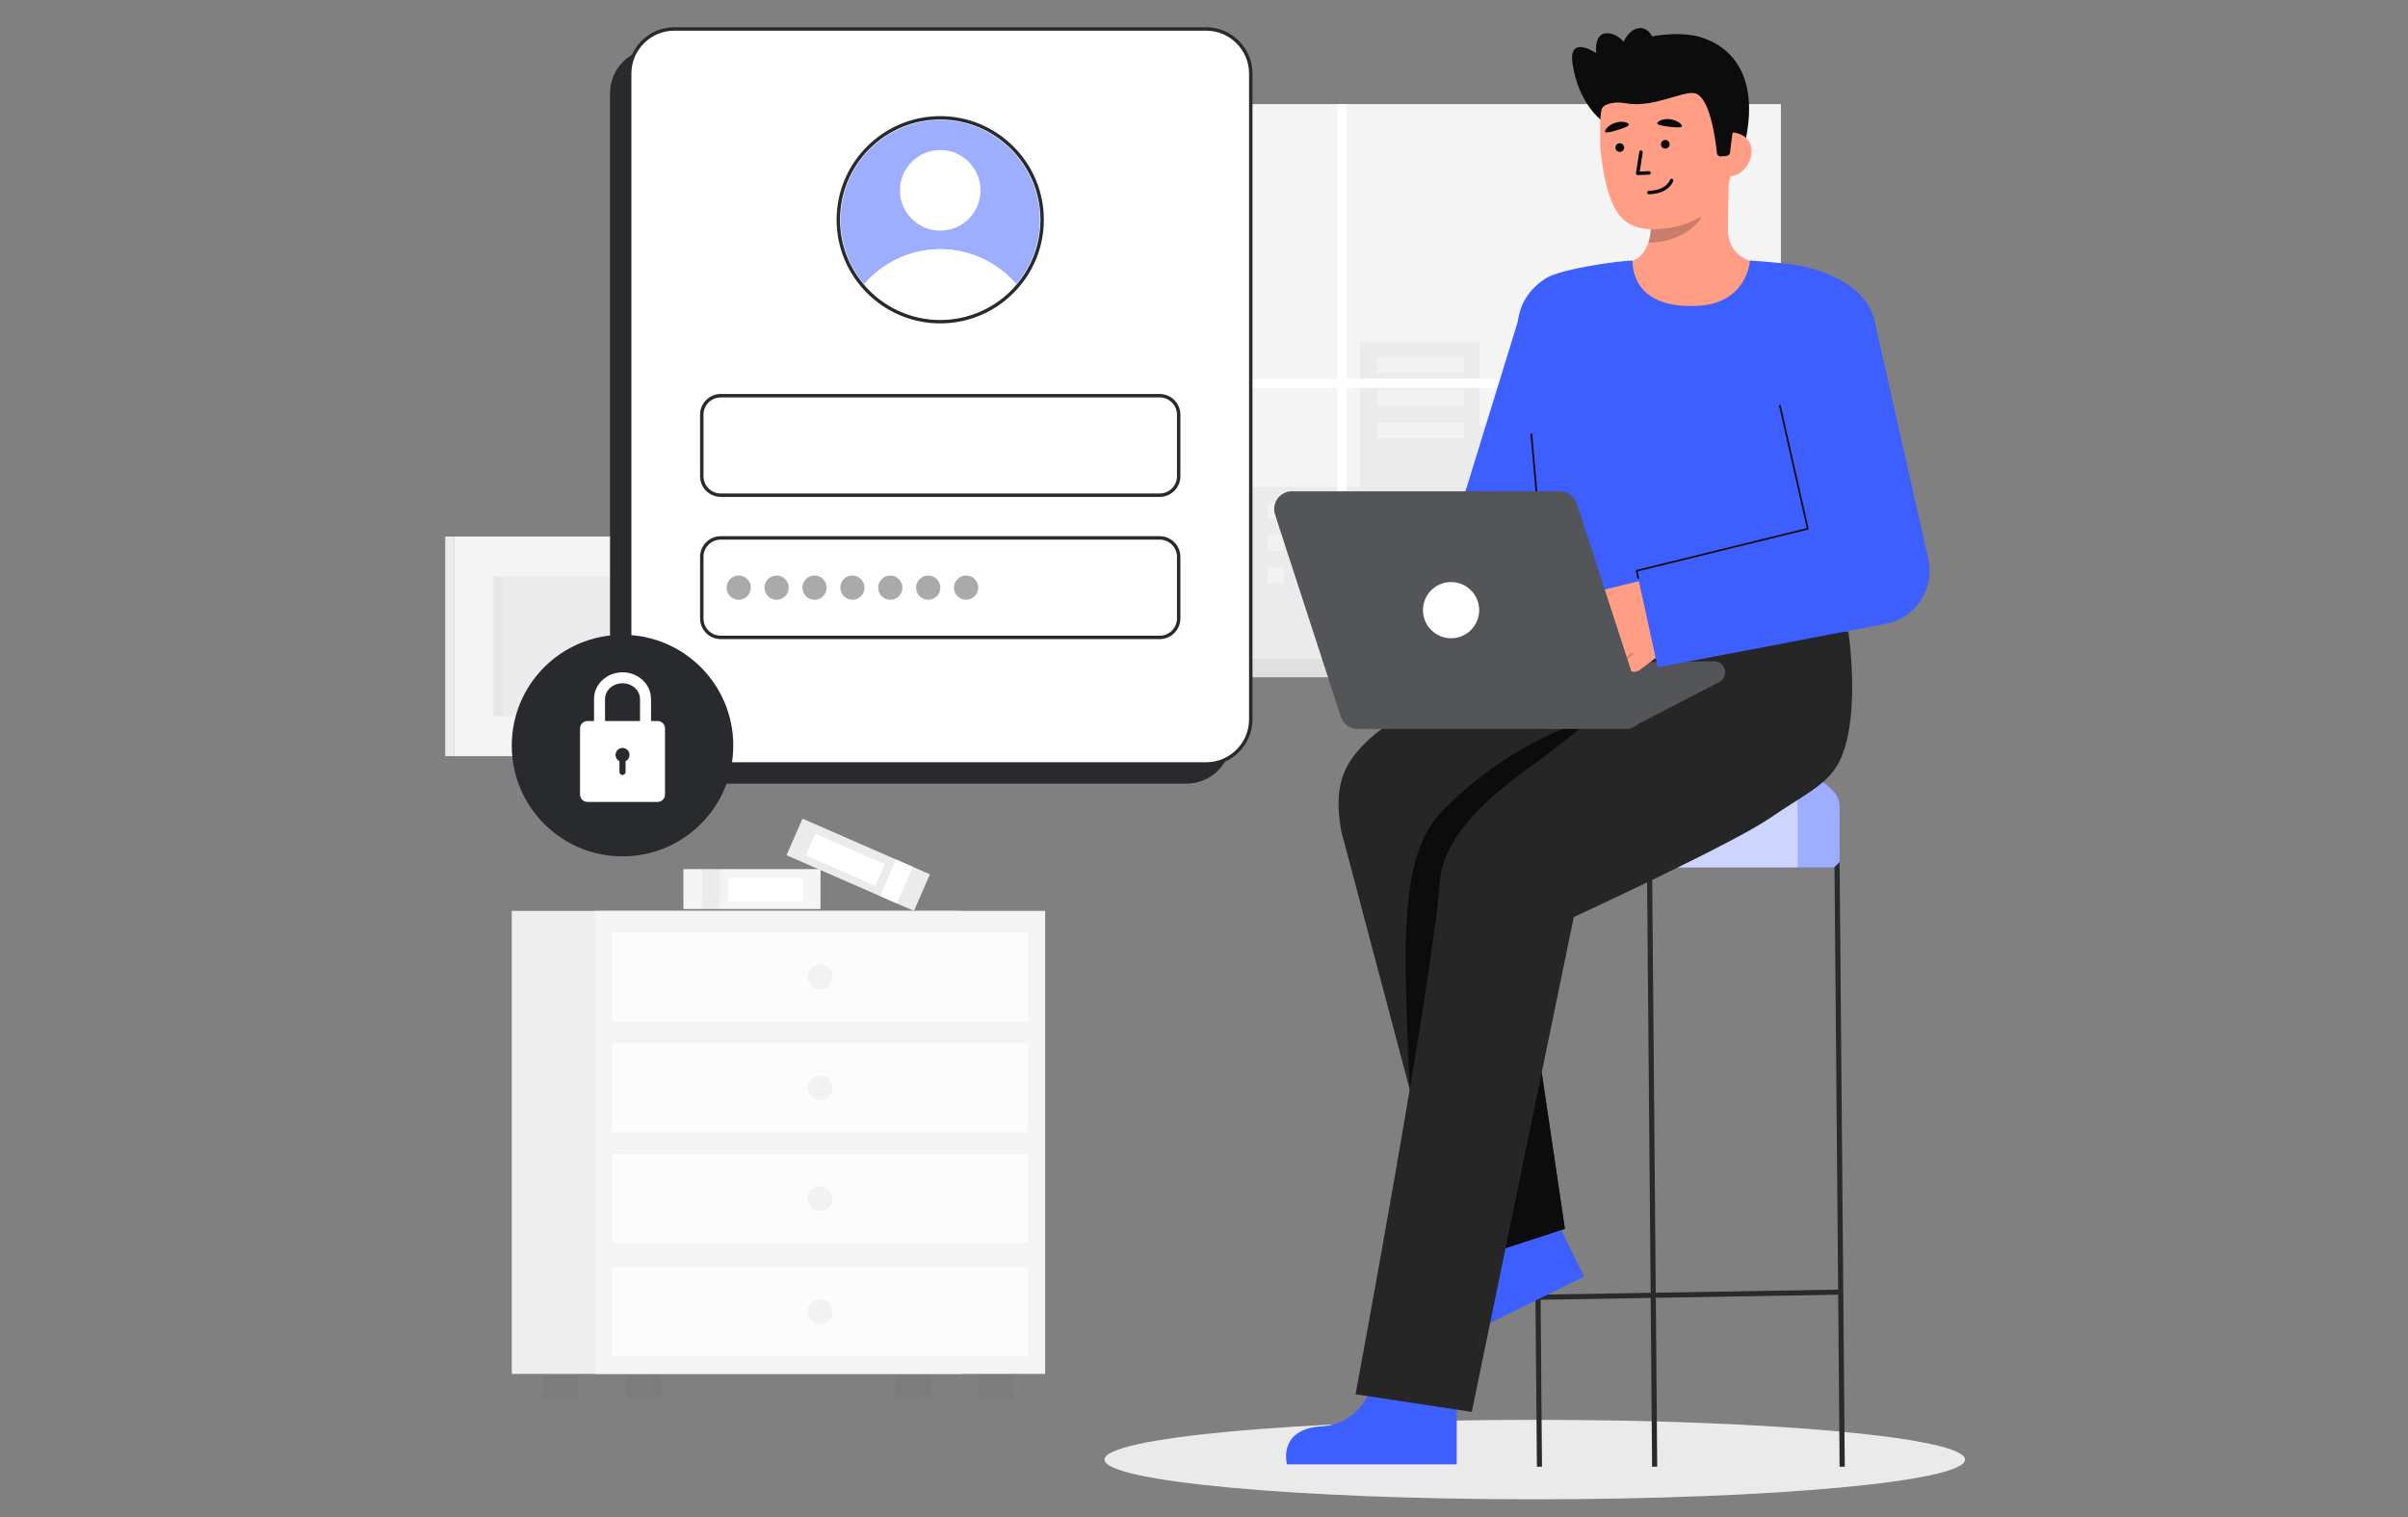<svg xmlns="http://www.w3.org/2000/svg" width="1060" height="668" viewBox="0 0 1060 668" fill="none"><rect x="0" y="0" width="1060" height="668" fill="#808080" stroke="none"/><g clip-path="url(#clip0_657_172)"><path d="M675.605 659.999C780.205 659.999 865 652.173 865 642.52C865 632.867 780.205 625.041 675.605 625.041C571.006 625.041 486.211 632.867 486.211 642.52C486.211 652.173 571.006 659.999 675.605 659.999Z" fill="white"></path><path opacity="0.1" d="M675.605 659.999C780.205 659.999 865 652.173 865 642.52C865 632.867 780.205 625.041 675.605 625.041C571.006 625.041 486.211 632.867 486.211 642.52C486.211 652.173 571.006 659.999 675.605 659.999Z" fill="#292A2E"></path><path d="M361.203 382.594H300.833V400.162H361.203V382.594Z" fill="#F4F4F4"></path><path opacity="0.05" d="M316.851 382.594H308.94V400.162H316.851V382.594Z" fill="#292A2E"></path><path d="M353.489 386.412H320.598V396.823H353.489V386.412Z" fill="white"></path><path d="M409.356 384.887L353.262 360.383L346.231 376.483L402.325 400.987L409.356 384.887Z" fill="#F4F4F4"></path><path opacity="0.05" d="M409.356 384.887L353.262 360.383L346.231 376.483L402.325 400.987L409.356 384.887Z" fill="#292A2E"></path><path d="M401.824 381.596L394.474 378.385L387.443 394.485L394.793 397.695L401.824 381.596Z" fill="white"></path><path d="M389.463 380.364L358.901 367.014L354.735 376.554L385.296 389.905L389.463 380.364Z" fill="white"></path><path opacity="0.05" d="M409.461 605.15H394.29V615.284H409.461V605.15Z" fill="#292A2E"></path><path opacity="0.05" d="M254.353 605.15H239.182V615.284H254.353V605.15Z" fill="#292A2E"></path><path d="M423.368 400.986H225.275V604.808H423.368V400.986Z" fill="#F4F4F4"></path><path opacity="0.03" d="M423.368 400.986H225.275V604.808H423.368V400.986Z" fill="#292A2E"></path><path d="M460.077 400.986H261.984V604.808H460.077V400.986Z" fill="#F4F4F4"></path><path opacity="0.05" d="M446.171 605.15H431V615.284H446.171V605.15Z" fill="#292A2E"></path><path opacity="0.05" d="M291.063 605.15H275.892V615.284H291.063V605.15Z" fill="#292A2E"></path><path opacity="0.7" d="M452.643 410.533H269.422V449.692H452.643V410.533Z" fill="white"></path><path opacity="0.7" d="M452.643 459.275H269.422V498.434H452.643V459.275Z" fill="white"></path><path opacity="0.7" d="M452.643 508.018H269.422V547.176H452.643V508.018Z" fill="white"></path><path opacity="0.05" d="M361.032 435.591C364.057 435.591 366.51 433.138 366.51 430.112C366.51 427.086 364.057 424.633 361.032 424.633C358.006 424.633 355.554 427.086 355.554 430.112C355.554 433.138 358.006 435.591 361.032 435.591Z" fill="#292A2E"></path><path opacity="0.05" d="M361.032 484.333C364.057 484.333 366.51 481.88 366.51 478.854C366.51 475.828 364.057 473.375 361.032 473.375C358.006 473.375 355.554 475.828 355.554 478.854C355.554 481.88 358.006 484.333 361.032 484.333Z" fill="#292A2E"></path><path opacity="0.05" d="M361.032 533.077C364.057 533.077 366.51 530.624 366.51 527.598C366.51 524.572 364.057 522.119 361.032 522.119C358.006 522.119 355.554 524.572 355.554 527.598C355.554 530.624 358.006 533.077 361.032 533.077Z" fill="#292A2E"></path><path opacity="0.7" d="M452.643 557.859H269.422V597.018H452.643V557.859Z" fill="white"></path><path opacity="0.05" d="M361.032 582.917C364.057 582.917 366.51 580.464 366.51 577.438C366.51 574.412 364.057 571.959 361.032 571.959C358.006 571.959 355.554 574.412 355.554 577.438C355.554 580.464 358.006 582.917 361.032 582.917Z" fill="#292A2E"></path><path d="M295.595 198.684L412.729 198.684V46.195L295.595 46.195V198.684Z" fill="#F4F4F4"></path><path d="M295.596 46.195H291.796V198.684H295.596V46.195Z" fill="#F4F4F4"></path><path opacity="0.05" d="M295.596 46.195H291.796V198.684H295.596V46.195Z" fill="#292A2E"></path><path opacity="0.05" d="M316.933 170.906H391.392V73.973L316.933 73.973V170.906Z" fill="#292A2E"></path><path opacity="0.03" d="M316.933 170.906H320.813V73.973H316.933V170.906Z" fill="#292A2E"></path><path d="M199.799 332.875H295.595V236.183H199.799V332.875Z" fill="#F4F4F4"></path><path opacity="0.05" d="M217.25 315.262H278.145V253.798H217.25V315.262Z" fill="#292A2E"></path><path d="M199.8 236.184H196V332.876H199.8V236.184Z" fill="#F4F4F4"></path><path opacity="0.05" d="M199.8 236.184H196V332.876H199.8V236.184Z" fill="#292A2E"></path><path opacity="0.03" d="M217.25 315.262H221.13V253.798H217.25V315.262Z" fill="#292A2E"></path><path d="M783.951 45.832H539.512V290.312H783.951V45.832Z" fill="#F4F4F4"></path><path d="M539.512 45.832H536.71V290.312H539.512V45.832Z" fill="#F4F4F4"></path><path opacity="0.05" d="M539.512 45.832H536.71V290.312H539.512V45.832Z" fill="#292A2E"></path><path opacity="0.05" d="M598.728 214.298V150.334H651.115V187.496H732.262V253.295H766.751V290.311H732.262H725.618H551.27V214.298H598.728Z" fill="#292A2E"></path><path opacity="0.34" d="M644.39 157.279H606.241V164.224H644.39V157.279Z" fill="#FFFFFA"></path><path opacity="0.34" d="M644.39 171.672H606.241V178.617H644.39V171.672Z" fill="#FFFFFA"></path><path opacity="0.34" d="M644.39 186.062H606.241V193.007H644.39V186.062Z" fill="#FFFFFA"></path><path opacity="0.34" d="M565.066 221.041H558.034V227.986H565.066V221.041Z" fill="#FFFFFA"></path><path opacity="0.34" d="M565.066 235.434H558.034V242.378H565.066V235.434Z" fill="#FFFFFA"></path><path opacity="0.34" d="M565.066 249.824H558.034V256.769H565.066V249.824Z" fill="#FFFFFA"></path><path opacity="0.34" d="M578.074 221.041H571.042V227.986H578.074V221.041Z" fill="#FFFFFA"></path><path opacity="0.34" d="M578.074 235.434H571.042V242.378H578.074V235.434Z" fill="#FFFFFA"></path><path opacity="0.34" d="M578.074 249.824H571.042V256.769H578.074V249.824Z" fill="#FFFFFA"></path><path opacity="0.34" d="M590.73 221.041H583.698V227.986H590.73V221.041Z" fill="#FFFFFA"></path><path opacity="0.34" d="M590.73 235.434H583.698V242.378H590.73V235.434Z" fill="#FFFFFA"></path><path opacity="0.34" d="M590.73 249.824H583.698V256.769H590.73V249.824Z" fill="#FFFFFA"></path><path d="M539.512 166.701H588.696V45.832H592.765V166.701H725.619V45.832H729.686V166.701H783.951V170.769H729.686V290.312H725.619V170.769H592.765V290.312H588.696V170.769H539.512V166.701Z" fill="white"></path><path d="M793.688 290.018H529.773V298.148H793.688V290.018Z" fill="#F4F4F4"></path><path opacity="0.1" d="M793.688 290.018H529.773V298.148H793.688V290.018Z" fill="#292A2E"></path><path opacity="0.1" d="M529.773 290.018H525.963V298.148H529.773V290.018Z" fill="#292A2E"></path><path opacity="0.1" d="M529.773 290.018H525.963V298.148H529.773V290.018Z" fill="#292A2E"></path><path d="M522.296 21.406H288.174C277.328 21.406 268.535 30.201 268.535 41.049V325.315C268.535 336.163 277.328 344.957 288.174 344.957H522.296C533.143 344.957 541.936 336.163 541.936 325.315V41.049C541.936 30.201 533.143 21.406 522.296 21.406Z" fill="#292A2E"></path><path d="M530.95 12.752H296.828C285.981 12.752 277.188 21.546 277.188 32.394V316.661C277.188 327.509 285.981 336.303 296.828 336.303H530.95C541.796 336.303 550.589 327.509 550.589 316.661V32.394C550.589 21.546 541.796 12.752 530.95 12.752Z" fill="white"></path><path d="M530.949 337.055H296.827C285.584 337.055 276.437 327.906 276.437 316.661V32.394C276.437 21.149 285.584 12 296.827 12H530.949C542.193 12 551.34 21.149 551.34 32.394V316.661C551.34 327.906 542.193 337.055 530.949 337.055ZM296.827 13.503C286.413 13.503 277.94 21.977 277.94 32.394V316.661C277.94 327.077 286.413 335.551 296.827 335.551H530.949C541.364 335.551 549.837 327.077 549.837 316.661V32.394C549.837 21.978 541.365 13.503 530.949 13.503H296.827Z" fill="#292A2E"></path><path d="M742.033 331.898C704.61 331.898 674.273 342.109 674.273 354.705V381.857H809.792V354.705C809.792 342.109 779.456 331.898 742.033 331.898Z" fill="#3E5FFF"></path><path opacity="0.49" d="M742.033 331.898C704.61 331.898 674.273 342.109 674.273 354.705V381.857H809.792V354.705C809.792 342.109 779.456 331.898 742.033 331.898Z" fill="white"></path><path opacity="0.49" d="M791.334 354.708V381.855H674.272V354.708C674.272 343.162 699.747 333.623 732.803 332.115C765.858 333.623 791.333 343.162 791.333 354.708H791.334Z" fill="white"></path><path d="M809.792 645.681H812.067L809.792 379.449L807.538 381.724L809.145 567.694L728.868 569.058L727.249 381.704L724.994 381.724L726.614 569.097L678.154 569.921L676.527 381.704L674.272 379.469L676.547 645.681L678.782 645.662L678.173 572.176L726.633 571.353L727.249 645.681L729.503 645.662L728.888 571.314L809.165 569.949L809.792 645.681Z" fill="#292A2E"></path><path d="M605.407 605.824C605.407 605.824 601.377 626.717 581.819 627.881C562.261 629.045 566.502 644.629 566.502 644.629H641.241V607.282L605.406 605.825L605.407 605.824Z" fill="#3E5FFF"></path><path d="M648.049 542.986C648.049 542.986 653.654 563.511 636.619 573.191C619.583 582.87 630.266 594.981 630.266 594.981L697.33 561.985L680.847 528.473L648.05 542.986H648.049Z" fill="#3E5FFF"></path><path d="M640.953 556.55L590.42 365.855C586.584 344.788 592.357 335.656 601.25 326.786C616.872 311.201 681.605 278.03 681.605 278.03L759.263 277.818C779.855 277.818 800.099 298.127 800.099 318.722C800.099 339.317 779.165 356.783 758.573 356.783L662.943 366.328L688.865 540.935L640.953 556.55Z" fill="#262626"></path><path d="M688.865 540.936L678.66 472.195L626.958 503.739L640.953 556.551L688.865 540.936Z" fill="#0C0C0C"></path><path d="M700.584 316.621C700.584 316.621 667.939 323.898 635.606 356.236C616.003 375.842 617.611 411.323 620.552 479.563L652.664 432.124L687.885 368.59L700.584 316.621Z" fill="#0C0C0C"></path><path d="M813.618 277.796L760.879 277.547L760.858 278.241H744.889C744.889 278.241 704.888 315.058 672.68 338.258C649.254 355.132 634.963 371.219 633.727 388.754C630.712 431.495 596.713 613.784 596.713 613.784L647.881 621.533L692.781 403.685C692.781 403.685 762.996 371.311 779.236 360.045C794.529 349.435 805.331 345.335 810.392 333.757C819.132 313.762 813.618 277.796 813.618 277.796V277.796Z" fill="#262626"></path><path d="M754.449 291.083L668.891 292.216L716.885 320.886L756.82 300.259C761.319 297.845 759.556 291.015 754.449 291.083Z" fill="#292A2E"></path><path opacity="0.2" d="M754.449 291.083L668.891 292.216L716.885 320.886L756.82 300.259C761.319 297.845 759.556 291.015 754.449 291.083Z" fill="white"></path><path d="M669.381 137.565L645.184 215.99L596.712 279.464L625.027 311.973L682.694 247.598C685.245 245.58 687.402 242.849 688.733 239.628L689.631 237.453L722.936 156.851L669.381 137.564L669.381 137.565Z" fill="#3E5FFF"></path><path d="M711.644 116.563C711.797 116.543 713.499 144.791 746.309 142.328C769.023 140.626 777.121 116.523 777.642 116.523C775.194 116.002 772.167 115.212 770.964 114.942C766.968 114.041 761.98 110.743 760.827 103.796C760.162 99.792 761.29 79.309 760.942 75.258L726.077 83.042C726.564 91.597 729.973 111.432 718.023 114.943C716.034 115.523 713.892 116.057 711.644 116.564V116.563Z" fill="#FF9E85"></path><path opacity="0.22" d="M725.589 106.835C726.083 105.259 726.377 103.888 726.637 101.423C727.104 97.015 726.856 92.963 726.41 88.834C733.453 87.897 740.215 84.934 745.68 80.391C746.327 82.782 749.888 93.231 748.902 95.504C747.039 99.8 738.281 106.835 725.589 106.835Z" fill="#0C0C0C"></path><path d="M704.855 52.907C704.855 52.907 694.85 45.47 692.255 28.2C690.246 14.829 702.657 23.408 702.657 23.408C702.657 23.408 701.304 13.766 708.339 14.671C715.375 15.576 719.39 25.687 719.39 25.687" fill="#0C0C0C"></path><path d="M744.691 15.529C744.691 15.529 779.605 19.01 767.348 66.384L764.263 66.614L758 67.081" fill="#0C0C0C"></path><path d="M732.197 100.709C745.942 99.373 762.34 90.558 762.438 71.881L762.526 55.03C762.624 36.354 752.896 21.162 735.314 21.071C717.733 20.978 704.512 36.05 704.414 54.725L704.375 62.186C704.367 63.722 704.514 66.478 704.991 69.838C705.942 76.542 707.417 86.735 712.023 93.603C716.371 100.087 723.415 101.563 732.197 100.709Z" fill="#FF9E85"></path><path d="M713.3 66.851C714.348 66.7 715.074 65.727 714.923 64.679C714.771 63.631 713.799 62.904 712.751 63.056C711.703 63.207 710.976 64.18 711.128 65.228C711.279 66.276 712.252 67.003 713.3 66.851Z" fill="#0A0A0A"></path><path d="M726.026 76.872C726.41 76.816 726.697 76.479 726.681 76.083C726.665 75.659 726.308 75.329 725.885 75.347L721.804 75.507L723.117 67.12C723.183 66.701 722.896 66.309 722.478 66.244C722.06 66.178 721.668 66.464 721.601 66.883L720.145 76.192C720.11 76.419 720.178 76.649 720.33 76.821C720.483 76.992 720.704 77.086 720.933 77.077L725.945 76.879C725.972 76.879 726 76.876 726.026 76.872Z" fill="#0A0A0A"></path><path d="M728.161 85.338C735.041 84.343 736.486 79.889 736.55 79.681C736.674 79.276 736.447 78.847 736.041 78.723C735.639 78.599 735.212 78.826 735.085 79.227C735.025 79.416 733.515 83.803 725.814 83.993C725.382 84.002 725.056 84.356 725.066 84.779C725.076 85.202 725.428 85.537 725.851 85.527C726.682 85.507 727.451 85.441 728.161 85.338Z" fill="#0A0A0A"></path><path d="M729.532 54.275C729.431 54.867 731.61 55.415 734.614 55.772C737.618 56.129 740.316 56.309 740.41 55.568C740.528 54.631 738.066 52.822 735.062 52.465C732.058 52.108 729.69 53.345 729.532 54.275Z" fill="#0A0A0A"></path><path d="M733.328 65.408C734.376 65.256 735.103 64.284 734.951 63.236C734.8 62.188 733.827 61.461 732.779 61.612C731.731 61.764 731.005 62.736 731.156 63.785C731.308 64.833 732.28 65.559 733.328 65.408Z" fill="#0A0A0A"></path><path d="M706.544 58.005C706.692 58.587 708.907 58.203 711.797 57.31C714.688 56.417 717.226 55.487 717.011 54.771C716.739 53.867 714.054 53.103 711.164 53.995C708.274 54.888 706.312 57.089 706.545 58.004L706.544 58.005Z" fill="#0A0A0A"></path><path d="M761.316 77.564C766.659 77.592 771.02 71.898 771.048 66.554C771.076 61.211 766.761 58.241 761.418 58.213L758.646 61.779L756.723 77.54L761.316 77.564Z" fill="#FF9E85"></path><path d="M757.564 68.86C756.673 68.947 755.88 68.302 755.789 67.412C755.202 61.661 752.734 42.372 745.913 41.037C740.569 39.989 727.687 47.656 715.685 45.459C710.435 44.499 705.467 45.834 704.979 48.314C704.786 49.297 701.415 35.227 709.545 24.469C716.018 15.904 737.393 13.34 747.147 16.059C774.153 23.591 762.528 59.37 762.528 59.37L761.555 67.195C761.461 67.951 760.856 68.54 760.098 68.614L757.564 68.86Z" fill="#0C0C0C"></path><path d="M728.079 24.453C729.252 18.623 726.992 13.25 723.031 12.453C719.07 11.656 714.909 15.737 713.736 21.568C712.564 27.398 714.824 32.771 718.785 33.568C722.745 34.364 726.907 30.284 728.079 24.453Z" fill="#0C0C0C"></path><path d="M672.436 177.22C673.45 189.121 680.631 263.371 681.605 278.031H813.561C814.319 264.809 817.723 206.996 820.598 181.142C823.343 156.47 827.19 145.243 824.029 137.576C818.453 124.054 800.707 118.015 788.691 116.387C781.352 115.393 770.316 114.682 770.316 114.682C770.316 114.682 769.382 133.589 747.099 134.641C716.766 136.072 718.792 114.682 718.642 114.682C713.728 114.682 686.98 118.256 680.292 122.616C670.845 128.774 668.053 137.166 667.943 144.876C667.816 153.754 671.286 163.722 672.436 177.22Z" fill="#3E5FFF"></path><path d="M679.127 248.772C678.935 248.772 678.77 248.625 678.754 248.428L673.754 191.24C673.736 191.033 673.89 190.85 674.096 190.832C674.306 190.809 674.486 190.967 674.503 191.174L679.502 248.363C679.52 248.57 679.367 248.752 679.161 248.77C679.149 248.771 679.139 248.772 679.127 248.772Z" fill="#0C0C0C"></path><path d="M688.696 281.99L706.814 267.287L703.765 268.149C701.718 268.64 699.515 267.547 698.918 265.528C698.28 263.374 699.583 261.153 701.738 260.637L739.803 251.377L743.077 263.504C745.158 271.209 742.357 279.406 735.995 284.224L721.891 294.869C720.392 296.005 718.251 296.032 716.853 294.773C715.503 293.558 715.228 291.735 715.886 290.266C715.827 290.246 715.77 290.218 715.726 290.167C715.644 290.071 715.627 289.947 715.658 289.833L713.06 291.801C711.382 293.072 708.925 292.955 707.568 291.345C706.318 289.861 706.375 287.753 707.554 286.343C707.512 286.338 707.476 286.323 707.438 286.303L706.37 287.112C704.871 288.248 702.729 288.274 701.332 287.016C699.697 285.543 699.633 283.179 700.9 281.635C700.885 281.612 700.872 281.589 700.862 281.564L693.317 287.687C691.744 288.963 689.434 288.722 688.157 287.149C686.881 285.576 687.122 283.266 688.695 281.989L688.696 281.99Z" fill="#FF9E85"></path><path opacity="0.2" d="M701.324 281.78C701.363 281.766 701.4 281.746 701.433 281.717L708.693 275.685C708.848 275.556 708.869 275.325 708.74 275.171C708.612 275.016 708.381 274.995 708.226 275.123L700.967 281.156C700.812 281.284 700.79 281.515 700.919 281.67C701.02 281.791 701.183 281.831 701.324 281.78Z" fill="#0A0A0A"></path><path opacity="0.2" d="M707.721 286.336C707.76 286.322 707.796 286.302 707.829 286.275L713.572 281.578C713.728 281.451 713.751 281.221 713.624 281.064C713.496 280.908 713.266 280.884 713.109 281.012L707.367 285.709C707.21 285.837 707.187 286.067 707.315 286.223C707.416 286.346 707.579 286.387 707.721 286.336Z" fill="#0A0A0A"></path><path opacity="0.2" d="M716.127 290.273C716.167 290.259 716.206 290.236 716.241 290.206L718.901 287.925C719.055 287.794 719.072 287.563 718.941 287.41C718.81 287.256 718.58 287.237 718.426 287.37L715.765 289.652C715.612 289.782 715.595 290.013 715.725 290.166C715.827 290.285 715.988 290.323 716.126 290.272L716.127 290.273Z" fill="#0A0A0A"></path><path d="M848.833 245.978L848.693 245.361L824.611 138.814L776.962 149.588L795.76 232.755L720.452 251.264L729.72 293.764L830.074 274.617C830.303 274.572 830.633 274.504 830.862 274.452C843.686 271.553 851.732 258.804 848.833 245.978Z" fill="#3E5FFF"></path><path d="M720.084 251.344C720.042 251.145 720.166 250.95 720.362 250.902L795.333 232.487L783.142 178.639C783.096 178.437 783.223 178.235 783.426 178.189C783.628 178.143 783.829 178.27 783.875 178.473L796.147 232.681C796.192 232.881 796.068 233.08 795.87 233.129L720.895 251.544C720.895 251.544 721.397 253.736 721.539 254.472C721.585 254.713 721.352 254.84 721.267 254.861C721.175 254.883 720.889 254.912 720.812 254.557C720.639 253.752 720.084 251.344 720.084 251.344L720.084 251.344Z" fill="#0C0C0C"></path><path d="M723.023 310.69L694.069 221.672C693.025 218.463 690.035 216.291 686.661 216.291H568.701C563.408 216.291 559.656 221.458 561.293 226.493L590.247 315.51C591.291 318.719 594.282 320.892 597.655 320.892H715.615C720.908 320.892 724.661 315.725 723.023 310.69Z" fill="#292A2E"></path><path opacity="0.2" d="M723.023 310.69L694.069 221.672C693.025 218.463 690.035 216.291 686.661 216.291H568.701C563.408 216.291 559.656 221.458 561.293 226.493L590.247 315.51C591.291 318.719 594.282 320.892 597.655 320.892H715.615C720.908 320.892 724.661 315.725 723.023 310.69Z" fill="white"></path><path d="M638.76 280.966C645.593 280.966 651.132 275.426 651.132 268.592C651.132 261.759 645.593 256.219 638.76 256.219C631.928 256.219 626.389 261.759 626.389 268.592C626.389 275.426 631.928 280.966 638.76 280.966Z" fill="white"></path><path d="M274.035 376.978C300.964 376.978 322.794 355.144 322.794 328.211C322.794 301.277 300.964 279.443 274.035 279.443C247.106 279.443 225.275 301.277 225.275 328.211C225.275 355.144 247.106 376.978 274.035 376.978Z" fill="#292A2E"></path><path d="M263.913 321.847C262.576 321.847 261.492 320.763 261.492 319.426V307.705C261.492 301.224 267.119 295.951 274.035 295.951C280.951 295.951 286.578 301.224 286.578 307.705V318.62C286.578 319.957 285.494 321.041 284.157 321.041C282.82 321.041 281.736 319.957 281.736 318.62V307.705C281.736 303.894 278.281 300.793 274.034 300.793C269.787 300.793 266.332 303.894 266.332 307.705V319.426C266.332 320.763 265.249 321.847 263.911 321.847H263.913Z" fill="white"></path><path d="M289.476 317.398H258.593C256.792 317.398 255.332 318.859 255.332 320.66V349.755C255.332 351.556 256.792 353.016 258.593 353.016H289.476C291.277 353.016 292.737 351.556 292.737 349.755V320.66C292.737 318.859 291.277 317.398 289.476 317.398Z" fill="white"></path><path d="M270.96 332.327C270.96 333.547 271.668 334.593 272.692 335.095V339.82C272.692 340.568 273.297 341.162 274.034 341.162C274.772 341.162 275.377 340.568 275.377 339.82V335.095C276.402 334.593 277.108 333.547 277.108 332.327C277.108 330.626 275.735 329.252 274.034 329.252C272.332 329.252 270.959 330.625 270.959 332.327H270.96Z" fill="#292A2E"></path><path d="M510.506 174.193H317.273C312.66 174.193 308.921 177.933 308.921 182.547V209.641C308.921 214.254 312.66 217.994 317.273 217.994H510.506C515.118 217.994 518.858 214.254 518.858 209.641V182.547C518.858 177.933 515.118 174.193 510.506 174.193Z" fill="white"></path><path d="M510.504 218.745H317.273C312.253 218.745 308.169 214.66 308.169 209.64V182.547C308.169 177.526 312.253 173.441 317.273 173.441H510.504C515.524 173.441 519.608 177.526 519.608 182.547V209.64C519.608 214.66 515.524 218.745 510.504 218.745ZM317.273 174.944C313.081 174.944 309.672 178.354 309.672 182.546V209.639C309.672 213.831 313.082 217.241 317.273 217.241H510.504C514.696 217.241 518.105 213.83 518.105 209.639V182.546C518.105 178.354 514.695 174.944 510.504 174.944H317.273Z" fill="#292A2E"></path><path d="M510.506 236.791H317.273C312.66 236.791 308.921 240.531 308.921 245.145V272.238C308.921 276.852 312.66 280.592 317.273 280.592H510.506C515.118 280.592 518.858 276.852 518.858 272.238V245.145C518.858 240.531 515.118 236.791 510.506 236.791Z" fill="white"></path><path d="M510.504 281.343H317.273C312.253 281.343 308.169 277.258 308.169 272.237V245.144C308.169 240.124 312.253 236.039 317.273 236.039H510.504C515.524 236.039 519.608 240.124 519.608 245.144V272.237C519.608 277.258 515.524 281.343 510.504 281.343ZM317.273 237.542C313.081 237.542 309.672 240.952 309.672 245.144V272.237C309.672 276.429 313.082 279.839 317.273 279.839H510.504C514.696 279.839 518.105 276.428 518.105 272.237V245.144C518.105 240.951 514.695 237.542 510.504 237.542H317.273Z" fill="#292A2E"></path><path d="M413.889 141.614C438.667 141.614 458.753 121.524 458.753 96.743C458.753 71.961 438.667 51.871 413.889 51.871C389.112 51.871 369.025 71.961 369.025 96.743C369.025 121.524 389.112 141.614 413.889 141.614Z" fill="white"></path><path d="M413.889 142.365C388.736 142.365 368.273 121.899 368.273 96.742C368.273 71.585 388.737 51.119 413.889 51.119C439.041 51.119 459.504 71.586 459.504 96.742C459.504 121.898 439.042 142.365 413.889 142.365ZM413.889 52.623C389.565 52.623 369.777 72.415 369.777 96.742C369.777 121.07 389.565 140.862 413.889 140.862C438.213 140.862 458.001 121.07 458.001 96.742C458.001 72.415 438.213 52.623 413.889 52.623Z" fill="#292A2E"></path><path opacity="0.5" d="M457.756 96.742C457.756 107.56 453.837 117.449 447.362 125.096C439.271 115.677 427.273 109.707 413.889 109.707C400.504 109.707 388.506 115.677 380.416 125.108C373.94 117.449 370.021 107.56 370.021 96.742C370.021 72.513 389.664 52.867 413.889 52.867C438.113 52.867 457.756 72.513 457.756 96.742Z" fill="#3E5FFF"></path><path d="M447.362 125.096C439.32 134.599 427.31 140.617 413.889 140.617C400.469 140.617 388.471 134.599 380.416 125.108C388.507 115.677 400.493 109.707 413.889 109.707C427.286 109.707 439.272 115.677 447.362 125.096Z" fill="white"></path><path d="M413.89 101.52C423.683 101.52 431.622 93.58 431.622 83.785C431.622 73.991 423.683 66.051 413.89 66.051C404.097 66.051 396.158 73.991 396.158 83.785C396.158 93.58 404.097 101.52 413.89 101.52Z" fill="white"></path><g opacity="0.4"><path d="M325.186 264.025C328.131 264.025 330.519 261.637 330.519 258.691C330.519 255.746 328.131 253.357 325.186 253.357C322.24 253.357 319.853 255.746 319.853 258.691C319.853 261.637 322.24 264.025 325.186 264.025Z" fill="#292A2E"></path><path d="M341.868 264.025C344.814 264.025 347.201 261.637 347.201 258.691C347.201 255.746 344.814 253.357 341.868 253.357C338.923 253.357 336.535 255.746 336.535 258.691C336.535 261.637 338.923 264.025 341.868 264.025Z" fill="#292A2E"></path><path d="M358.551 264.025C361.496 264.025 363.884 261.637 363.884 258.691C363.884 255.746 361.496 253.357 358.551 253.357C355.605 253.357 353.218 255.746 353.218 258.691C353.218 261.637 355.605 264.025 358.551 264.025Z" fill="#292A2E"></path><path d="M375.233 264.025C378.179 264.025 380.567 261.637 380.567 258.691C380.567 255.746 378.179 253.357 375.233 253.357C372.288 253.357 369.9 255.746 369.9 258.691C369.9 261.637 372.288 264.025 375.233 264.025Z" fill="#292A2E"></path><path d="M391.915 264.025C394.861 264.025 397.248 261.637 397.248 258.691C397.248 255.746 394.861 253.357 391.915 253.357C388.97 253.357 386.582 255.746 386.582 258.691C386.582 261.637 388.97 264.025 391.915 264.025Z" fill="#292A2E"></path><path d="M408.598 264.025C411.543 264.025 413.931 261.637 413.931 258.691C413.931 255.746 411.543 253.357 408.598 253.357C405.652 253.357 403.265 255.746 403.265 258.691C403.265 261.637 405.652 264.025 408.598 264.025Z" fill="#292A2E"></path><path d="M425.279 264.025C428.225 264.025 430.612 261.637 430.612 258.691C430.612 255.746 428.225 253.357 425.279 253.357C422.334 253.357 419.946 255.746 419.946 258.691C419.946 261.637 422.334 264.025 425.279 264.025Z" fill="#292A2E"></path></g></g><defs><clipPath id="clip0_657_172"><rect width="669" height="648" fill="white" transform="translate(196 12)"></rect></clipPath></defs></svg>